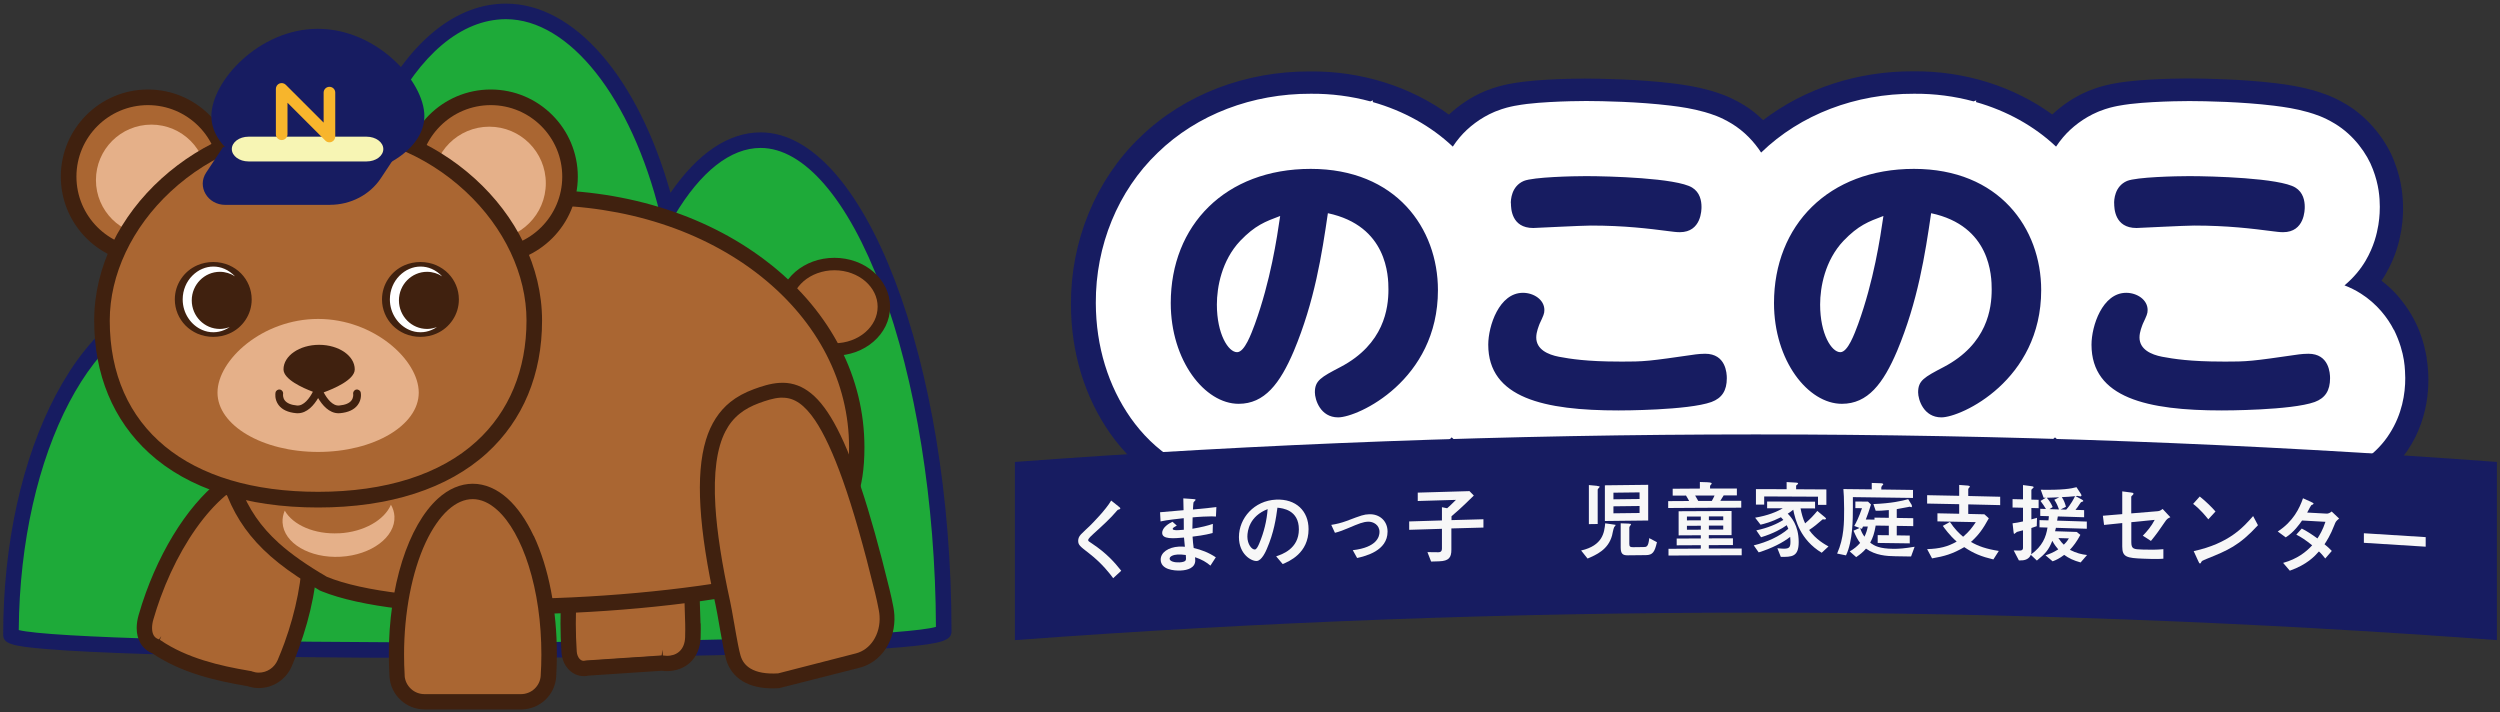 <?xml version="1.0" encoding="UTF-8"?><svg id="_レイヤー_1" xmlns="http://www.w3.org/2000/svg" viewBox="0 0 400 114" width="400" height="114"><rect x="0" y="0" width="400" height="114" fill="#333333" stroke="none"/><defs><style>.cls-1{fill:#f7b52c;}.cls-2{fill:#f7f7f7;}.cls-3{fill:#f7f5b4;}.cls-4{fill:#fff;}.cls-5{fill:#e5b089;}.cls-6{fill:#aa6632;}.cls-7{fill:#171c61;}.cls-8{fill:#1eaa39;}.cls-9{fill:#40210f;}</style></defs><path class="cls-8" d="m121.69,22.43c-5.46,0-10.57,4.21-14.89,11.49C102.18,15.19,92.09,1.82,80.95,1.82c-15.23,0-27.57,23.94-27.57,53.47,0,1.62.24,3.44.53,5.24-8.02-7.75-17.02-12.47-23.82-12.47-15.65,0-28.34,23.94-28.34,53.47,0,3.4,149.25,3.38,149.25-.58,0-42.56-13.65-78.54-29.3-78.54Z"/><path class="cls-7" d="m71.77,105.27c-18.54,0-35.74-.22-48.44-.63-6.78-.22-12.09-.48-15.76-.78-5.81-.47-7.06-.89-7.06-2.32,0-14.48,3-28.12,8.45-38.4,5.58-10.53,13.09-16.32,21.14-16.32,6.44,0,14.55,3.87,22.15,10.48-.06-.68-.1-1.36-.1-2.01,0-14.48,2.92-28.11,8.21-38.38C65.78,6.38,73.1.58,80.95.58c10.95,0,21.12,11.79,26.33,30.27,4.35-6.34,9.29-9.67,14.41-9.67,16.56,0,30.55,36.54,30.55,79.79,0,1.42-1.17,1.99-8.06,2.59-4.25.37-10.38.69-18.21.96-14.19.48-33.94.75-54.2.75ZM3,100.81c4.79,1.2,35.51,2.05,73.31,1.96,43.64-.09,69.41-1.28,73.44-2.47-.07-19.85-3.23-39.54-8.7-54.13-5.36-14.3-12.42-22.5-19.35-22.5-4.81,0-9.59,3.76-13.82,10.88-.26.44-.76.67-1.25.6-.5-.07-.91-.44-1.03-.93-4.59-18.63-14.5-31.15-24.64-31.15-14.51,0-26.32,23.43-26.32,52.23,0,1.59.26,3.45.51,5.05.08.53-.18,1.05-.66,1.3-.48.25-1.06.16-1.44-.21-7.73-7.47-16.52-12.12-22.96-12.12-14.81,0-26.88,23.03-27.09,51.49Z"/><ellipse class="cls-6" cx="133.5" cy="49.07" rx="7.91" ry="6.84"/><path class="cls-9" d="m139.75,43.49c-1.62-1.4-3.83-2.24-6.25-2.24-2.42,0-4.63.84-6.25,2.24-1.62,1.4-2.67,3.38-2.66,5.59,0,2.21,1.04,4.19,2.66,5.59,1.62,1.4,3.83,2.24,6.25,2.24,2.42,0,4.63-.84,6.25-2.24,1.62-1.4,2.67-3.38,2.66-5.59,0-2.21-1.04-4.19-2.66-5.59Zm-1.3,9.67c-1.24,1.07-2.99,1.76-4.94,1.76-1.95,0-3.7-.69-4.94-1.76-1.24-1.08-1.97-2.51-1.97-4.08,0-1.57.73-3,1.97-4.08,1.24-1.07,2.99-1.76,4.94-1.76,1.95,0,3.7.69,4.94,1.76,1.24,1.08,1.97,2.51,1.97,4.08,0,1.57-.73,3-1.97,4.08Z"/><path class="cls-6" d="m105.9,104.93c2.68.4,4.85-1.16,4.94-4.11.02-.72.03-1.46,0-2.2-.6-25.91-4.5-26.66-9.98-25.94-5.47.72-9.98,7.4-9.98,25.94,0,1.55.05,3.08.15,4.55.11,1.66,1.36,2.95,2.88,2.56l11.97-.8Z"/><path class="cls-9" d="m112.08,99.75c-.13-5.61-.41-10.12-.86-13.79-.33-2.65-.73-4.8-1.24-6.57-.37-1.31-.79-2.38-1.28-3.29-.72-1.33-1.61-2.3-2.66-2.89-.91-.51-1.96-.76-3.2-.76h-.01c-.75,0-1.48.08-2.1.16-1.67.22-3.18.9-4.51,2.03-2.09,1.79-3.7,4.69-4.78,8.63-1.17,4.24-1.76,9.79-1.76,16.5,0,1.55.05,3.11.16,4.64.07.99.42,1.88,1.03,2.58.65.76,1.57,1.19,2.52,1.19.26.02.5-.03.75-.08l11.74-.78c.29.04.58.06.86.06,1.47-.02,2.79-.51,3.75-1.44.99-.96,1.56-2.35,1.61-3.93.01-.44.02-.88.02-1.33,0-.31,0-.62-.01-.94Zm-18.47,5.95c-.08.02-.16.03-.23.03-.25,0-.46-.11-.67-.34-.24-.27-.4-.7-.43-1.14-.1-1.47-.15-2.97-.15-4.47,0-8.49.95-14.93,2.83-19.16.79-1.79,1.75-3.17,2.85-4.1.97-.83,2.03-1.3,3.23-1.47.76-.1,1.3-.14,1.78-.14h0c.49,0,.91.05,1.28.15.73.2,1.27.57,1.81,1.24.48.61.93,1.45,1.31,2.51.66,1.82,1.2,4.39,1.59,7.62.43,3.56.7,7.94.82,13.38,0,.29.01.59.01.88,0,.42,0,.84-.02,1.25-.03.96-.32,1.71-.86,2.24-.51.49-1.2.75-2.04.75-.2,0-.42-.02-.63-.05h-.03s-.06-.93-.06-.93l-.14.92-12.14.81-.09.02Z"/><path class="cls-6" d="m39.87,108.57c2.25.82,4.73-.27,5.67-2.47.39-.91.77-1.85,1.12-2.81,4.76-13.07,3.67-25.48-2.45-27.71-6.12-2.23-14.94,6.56-19.7,19.63-.43,1.18-.81,2.36-1.15,3.52-.56,1.95-.31,3.99,1.59,4.69,4.55,3.11,10.11,4.34,14.92,5.15Z"/><path class="cls-9" d="m49.38,79.38c-.52-1.21-1.16-2.24-1.93-3.05-.82-.88-1.77-1.52-2.82-1.9-.76-.28-1.58-.42-2.42-.42h0c-1.68,0-3.46.56-5.29,1.65-2.55,1.52-5.14,4.08-7.5,7.38-2.39,3.35-4.49,7.42-6.07,11.76-.43,1.19-.83,2.41-1.17,3.61-.21.72-.31,1.42-.31,2.08,0,.91.2,1.72.59,2.4.42.74,1.1,1.32,1.92,1.65,4.64,3.12,10.04,4.37,15.19,5.24.6.2,1.21.31,1.84.31h0c2.29,0,4.36-1.37,5.27-3.49.41-.94.79-1.91,1.14-2.88,1.99-5.45,3.04-10.92,3.04-15.8,0-3.36-.5-6.23-1.47-8.52Zm-9.53,27.94c-4.66-.79-9.95-2-14.21-4.91l-.06-.04.22-.59-.35.52-.07-.02c-.38-.14-.61-.32-.79-.63-.17-.29-.26-.7-.26-1.17,0-.43.07-.91.22-1.4.33-1.15.71-2.31,1.12-3.44,2-5.48,4.83-10.44,7.99-13.98,1.48-1.66,3.05-3.01,4.52-3.89,1.42-.85,2.82-1.3,4.03-1.3h0c.56,0,1.08.09,1.58.27.7.25,1.31.67,1.87,1.27.85.91,1.55,2.26,2.01,3.91.48,1.72.73,3.73.73,5.99,0,4.53-1.03,9.85-2.89,14.96-.34.93-.71,1.86-1.09,2.75-.52,1.21-1.7,2-3.01,2-.38,0-.75-.07-1.11-.2v-.02s-.45-.08-.45-.08h0Z"/><path class="cls-6" d="m51.75,93.4c13.09,5.43,48.29,4.3,69.47,0,10.71-7.32,15.86-9.98,15.86-21.83,0-22.06-21.77-39.95-50.6-39.95s-55.28,11.29-52.2,33.16c2.08,14.76,4.35,21.03,17.46,28.62Z"/><path class="cls-9" d="m123.36,42.36c-9.66-7.72-22.76-11.97-36.88-11.97-14.27,0-27.41,2.72-37.01,7.65-5.18,2.66-9.24,5.91-12.05,9.66-3.06,4.07-4.61,8.66-4.6,13.66,0,1.17.09,2.38.26,3.59.61,4.32,1.15,7.24,1.79,9.76,1.17,4.6,2.78,7.98,5.2,10.96,2.51,3.09,5.91,5.79,11.01,8.75v.02s.21.09.21.09c0,0,0,0,0,0l.21.09h0c3.05,1.22,7.28,2.16,12.58,2.79,4.97.58,10.73.88,17.14.88,13.84,0,28.89-1.38,40.25-3.69l.2-.04.25-.15c.7-.48,1.38-.94,2.03-1.38,1.88-1.28,3.51-2.38,5-3.48,1.7-1.25,2.98-2.32,4.04-3.38,1.87-1.85,3.18-3.83,4.01-6.05.89-2.37,1.31-5.09,1.31-8.56,0-11.14-5.31-21.51-14.95-29.21Zm12.49,29.21c0,2.8-.3,5.09-.91,7.01-.85,2.62-2.28,4.69-4.8,6.9-1.97,1.73-4.47,3.42-7.63,5.56-.57.39-1.16.79-1.77,1.2-11.02,2.21-26.12,3.59-39.5,3.59h-.02c-6.31,0-11.98-.29-16.85-.86-5.09-.6-9.26-1.52-12.07-2.68-3.2-1.86-5.72-3.63-7.69-5.4-2.9-2.63-4.81-5.4-6.19-9.01-1.38-3.61-2.16-7.92-2.92-13.28-.15-1.1-.23-2.19-.23-3.25,0-4.45,1.39-8.55,4.11-12.19,3.82-5.1,10.36-9.3,18.91-12.15,8.17-2.73,17.91-4.17,28.19-4.17h0c13.57,0,26.12,4.06,35.34,11.43,9.04,7.23,14.03,16.93,14.03,27.29Z"/><path class="cls-6" d="m83.36,112.29c2.31,0,4.24-1.78,4.38-4.09.07-1.13.11-2.29.11-3.47,0-14.42-5.47-26.1-12.22-26.1s-12.22,11.69-12.22,26.1c0,1.17.04,2.32.11,3.45.14,2.31,2.09,4.11,4.4,4.11h15.43Z"/><path class="cls-9" d="m85.39,85.75c-1.19-2.54-2.6-4.56-4.17-5.98-1.71-1.55-3.64-2.37-5.57-2.37h-.01c-1.94,0-3.87.82-5.57,2.37-2.34,2.13-4.32,5.58-5.72,10-1.4,4.44-2.14,9.61-2.14,14.96,0,1.18.04,2.36.11,3.53.09,1.43.72,2.76,1.78,3.74,1.05.98,2.42,1.51,3.85,1.51h15.66c1.35-.06,2.62-.59,3.61-1.51,1.05-.98,1.68-2.3,1.77-3.73.07-1.17.11-2.36.11-3.55,0-7.15-1.31-13.89-3.69-18.98Zm-20.64,22.35c-.07-1.11-.1-2.25-.1-3.37,0-6.7,1.26-13.24,3.46-17.94,1.04-2.22,2.28-4.02,3.59-5.2,1.28-1.15,2.6-1.73,3.93-1.73,1.33,0,2.66.59,3.93,1.74,2,1.79,3.78,4.96,5.03,8.92,1.33,4.2,2.03,9.11,2.03,14.22,0,1.13-.04,2.28-.11,3.39-.05.79-.4,1.53-.99,2.08-.59.55-1.36.85-2.17.85h-15.43c-.81,0-1.59-.3-2.18-.86-.59-.55-.95-1.3-1-2.1Z"/><path class="cls-6" d="m137.05,105.73c3.39-.75,5.47-4.44,4.73-8.33-.18-.95-.39-1.91-.62-2.88-8.24-33.72-13.41-33.61-20.13-31.14-6.72,2.47-10.72,8.88-5.36,33.13.45,2.03,1.12,6.8,1.68,8.7.63,2.15,2.62,4,7.33,3.69l12.37-3.18Z"/><path class="cls-9" d="m142.95,97.18c-.19-1.01-.41-2-.64-2.94-3.2-13.1-6.03-21.57-8.89-26.65-1.34-2.38-2.71-4.04-4.19-5.06-1.36-.95-2.88-1.38-4.52-1.27-1.48.09-2.9.57-4.1,1.01-1.47.54-2.7,1.21-3.75,2.05-1.81,1.45-3.13,3.49-3.91,6.06-.85,2.8-1.14,6.3-.88,10.7.26,4.36,1.05,9.5,2.42,15.7.17.77.38,2.01.61,3.32l.18,1.03c.15.85.3,1.69.45,2.45.17.87.32,1.5.46,1.98.42,1.45,1.35,2.67,2.64,3.44,1.27.76,2.89,1.14,4.84,1.14.31,0,.64-.01.97-.03l12.69-3.22c1.77-.4,3.32-1.49,4.37-3.07,1.02-1.53,1.51-3.45,1.4-5.4-.02-.41-.08-.83-.15-1.23Zm-18.46,10.56c-1.89.11-3.38-.15-4.42-.78-.8-.49-1.31-1.15-1.58-2.06-.12-.4-.26-1.01-.41-1.78-.21-1.05-.42-2.3-.63-3.5l-.03-.15c-.23-1.34-.42-2.42-.59-3.2-1.32-6-2.12-11.15-2.37-15.33-.32-5.26.23-9.27,1.61-11.93.59-1.14,1.34-2.07,2.29-2.83.84-.68,1.85-1.22,3.08-1.68,1.07-.39,2.31-.81,3.42-.87.11,0,.22,0,.32,0,1,0,1.82.27,2.69.86.85.59,1.71,1.52,2.55,2.77,1.44,2.14,2.93,5.36,4.43,9.58,1.65,4.65,3.33,10.53,5.15,17.97.22.91.43,1.85.61,2.82.06.31.1.62.12.93.09,1.44-.27,2.84-1,3.94-.68,1.02-1.61,1.72-2.74,2.03h0s-12.49,3.21-12.49,3.21Z"/><circle class="cls-6" cx="23.67" cy="28.26" r="12.69"/><path class="cls-9" d="m23.67,42.2c-7.68,0-13.94-6.25-13.94-13.94s6.25-13.94,13.94-13.94,13.94,6.25,13.94,13.94-6.25,13.94-13.94,13.94Zm0-25.38c-6.31,0-11.44,5.13-11.44,11.44s5.13,11.44,11.44,11.44,11.44-5.13,11.44-11.44-5.13-11.44-11.44-11.44Z"/><circle class="cls-5" cx="24.22" cy="28.81" r="8.87"/><circle class="cls-6" cx="78.52" cy="28.26" r="12.69"/><path class="cls-9" d="m78.52,42.2c-7.68,0-13.94-6.25-13.94-13.94s6.25-13.94,13.94-13.94,13.93,6.25,13.93,13.94-6.25,13.94-13.93,13.94Zm0-25.38c-6.31,0-11.44,5.13-11.44,11.44s5.13,11.44,11.44,11.44,11.44-5.13,11.44-11.44-5.13-11.44-11.44-11.44Z"/><circle class="cls-5" cx="78.29" cy="29.31" r="9.04"/><path class="cls-6" d="m85.49,51.3c0,15.82-10.88,28.65-34.59,28.65s-34.59-12.83-34.59-28.65,15.48-31.23,34.59-31.23,34.59,15.4,34.59,31.23Z"/><path class="cls-9" d="m50.9,81.2c-11.45,0-20.81-3.01-27.05-8.72-5.75-5.25-8.78-12.57-8.78-21.18,0-17.3,16.74-32.47,35.83-32.47s35.83,15.17,35.83,32.47c0,8.6-3.05,15.92-8.81,21.18-6.25,5.7-15.6,8.72-27.02,8.72Zm0-59.88c-8.75,0-17.14,3.32-23.61,9.34-6.19,5.76-9.73,13.28-9.73,20.63,0,17.16,12.46,27.4,33.34,27.4,10.8,0,19.56-2.79,25.34-8.07,5.23-4.77,8-11.46,8-19.34,0-7.35-3.55-14.87-9.73-20.63-6.47-6.03-14.85-9.34-23.61-9.34Z"/><path class="cls-5" d="m67,62.82c0,5.24-7.21,9.49-16.1,9.49s-16.1-4.25-16.1-9.49,7.21-11.79,16.1-11.79,16.1,6.55,16.1,11.79Z"/><path class="cls-9" d="m57.72,62.82c-.06-.33-.39-.55-.72-.49-.33.06-.55.39-.49.72,0,0,.08.54-.27,1.01-.34.46-1,.73-1.95.82-1.07.11-1.97-1.1-2.5-2.1,1.54-.56,4.97-1.99,4.97-3.68,0-2.17-2.55-3.93-5.7-3.93s-5.7,1.76-5.7,3.93c0,1.59,3.06,2.96,4.7,3.58-.52,1.01-1.45,2.3-2.55,2.2-.94-.09-1.59-.36-1.94-.81-.36-.47-.28-1-.28-1.03.06-.33-.16-.65-.49-.71-.33-.06-.66.15-.72.49-.02.11-.18,1.08.49,1.98.56.75,1.51,1.19,2.82,1.31.08,0,.16.01.24.01,1.53,0,2.62-1.33,3.27-2.43.64,1.09,1.74,2.43,3.27,2.43.08,0,.16,0,.24-.01,1.31-.12,2.26-.56,2.82-1.31.68-.9.51-1.87.49-1.98Z"/><ellipse class="cls-4" cx="67.27" cy="47.91" rx="5.53" ry="5.62"/><path class="cls-9" d="m71.72,43.75c-.53-.54-1.18-.99-1.93-1.32-.75-.32-1.61-.51-2.52-.51-.91,0-1.77.19-2.52.51-1.12.48-2.01,1.25-2.64,2.2-.63.94-.99,2.07-.99,3.28,0,1.61.64,3.07,1.7,4.16.53.54,1.18.99,1.93,1.32.75.32,1.61.51,2.52.51.91,0,1.77-.19,2.52-.51,1.12-.48,2.01-1.25,2.64-2.2.63-.94.99-2.07.99-3.28,0-1.61-.64-3.07-1.7-4.16Zm-2.66,9.04c-.58.25-1.17.37-1.78.37-.61,0-1.21-.12-1.78-.37-.86-.37-1.66-1.02-2.22-1.88-.57-.85-.9-1.89-.9-3.01,0-1.5.6-2.85,1.54-3.79.47-.47,1.01-.85,1.59-1.09.58-.25,1.17-.37,1.78-.37.61,0,1.21.12,1.78.37.61.26,1.19.68,1.68,1.2-.7-.46-1.53-.73-2.42-.73-2.48,0-4.5,2.05-4.5,4.57s2.01,4.57,4.5,4.57c.56,0,1.09-.12,1.58-.31-.27.19-.55.34-.84.47Z"/><ellipse class="cls-4" cx="34.12" cy="47.91" rx="5.53" ry="5.62"/><path class="cls-9" d="m38.57,43.75c-.53-.54-1.18-.99-1.93-1.32-.75-.32-1.61-.51-2.52-.51-.91,0-1.77.19-2.52.51-1.12.48-2.01,1.25-2.64,2.2-.63.94-.99,2.07-.99,3.28,0,1.61.64,3.07,1.7,4.16.53.54,1.18.99,1.93,1.32.75.32,1.61.51,2.52.51.91,0,1.77-.19,2.52-.51,1.12-.48,2.01-1.25,2.64-2.2.63-.94.99-2.07.99-3.28,0-1.61-.64-3.07-1.7-4.16Zm-2.66,9.04c-.58.25-1.17.37-1.78.37-.61,0-1.21-.12-1.78-.37-.86-.37-1.66-1.02-2.22-1.88-.57-.85-.9-1.89-.9-3.01,0-1.5.6-2.85,1.54-3.79.47-.47,1.01-.85,1.59-1.09.58-.25,1.17-.37,1.78-.37.61,0,1.21.12,1.78.37.61.26,1.19.68,1.68,1.2-.7-.46-1.53-.73-2.42-.73-2.48,0-4.5,2.05-4.5,4.57s2.01,4.57,4.5,4.57c.56,0,1.09-.12,1.58-.31-.27.19-.55.34-.84.47Z"/><path class="cls-5" d="m54.29,85.32c-3.96.22-7.41-1.31-8.73-3.62-.26.61-.39,1.25-.35,1.9.18,3.3,4.34,5.75,9.28,5.48s8.8-3.17,8.62-6.47c-.04-.66-.23-1.28-.56-1.85-1.05,2.44-4.31,4.35-8.27,4.57Z"/><path class="cls-7" d="m67.9,18.58c0,5.58-7.63,10.11-17.04,10.11s-17.04-4.53-17.04-10.11,7.63-13.97,17.04-13.97,17.04,8.39,17.04,13.97Z"/><path class="cls-7" d="m52.79,32.78h-16.74c-2.83,0-4.56-2.91-3.06-5.17l2.7-4.08h28.55l-3.32,5.01c-1.75,2.63-4.82,4.23-8.12,4.23Z"/><path class="cls-3" d="m58.66,25.83h-18.9c-1.47,0-2.67-.89-2.67-1.98s1.19-1.98,2.67-1.98h18.9c1.47,0,2.67.89,2.67,1.98s-1.19,1.98-2.67,1.98Z"/><path class="cls-1" d="m52.71,22.77c-.24,0-.48-.09-.65-.27l-6.06-6.06v5.04c0,.51-.41.93-.93.93s-.93-.41-.93-.93v-7.27c0-.37.23-.71.57-.85.35-.14.74-.06,1.01.2l6.06,6.06v-4.8c0-.51.41-.93.93-.93s.93.41.93.93v7.03c0,.37-.23.71-.57.85-.11.05-.23.07-.35.07Z"/><path class="cls-7" d="m388.27,57.24c-.42-2.29-1.2-5.84-4.5-9.76-.77-.9-1.69-1.77-2.73-2.57.23-.34.45-.68.64-1.01,1.69-2.92,2.22-5.31,2.53-7.07.28-1.71.28-3.15.28-3.52-.02-1.79-.17-4.26-1.37-7.39-1.14-3.08-3.82-6.88-7.66-9.19-2.39-1.42-3.9-1.84-5.26-2.26-2.32-.65-4.14-.91-6.02-1.15-5.5-.66-11.13-.75-14.01-.77-1.37,0-3.6.04-6.06.18-1.24.07-2.49.16-3.87.33-.69.08-1.41.19-2.29.36-.9.2-1.87.37-3.68,1.08l-.28.12c-2.1.89-4.05,2.21-5.63,3.7-6.12-4.47-14.04-7-22.25-6.91-8.76-.04-17.28,2.67-24.01,7.81-.95-.92-1.99-1.77-3.17-2.47-2.39-1.42-3.9-1.84-5.26-2.26-2.32-.65-4.14-.91-6.02-1.15-5.5-.66-11.13-.75-14.01-.77-1.37,0-3.6.04-6.06.18-1.23.07-2.49.16-3.87.33-.69.09-1.41.19-2.29.36-.9.2-1.87.37-3.68,1.08l-.28.12c-2.1.89-4.05,2.21-5.63,3.7-6.12-4.47-14.04-7-22.25-6.91-10.19-.04-20.06,3.62-27.16,10.52-7.14,6.83-11.13,16.69-11.07,26.79.03,7.74,2.21,14.82,6.32,20.67,2.08,2.92,4.67,5.57,8.03,7.67,3.33,2.08,7.58,3.61,12.34,3.61,1.87,0,3.83-.24,5.74-.73.82.51,1.67.98,2.61,1.38,2.38,1.02,5.07,1.53,7.58,1.52,2.79-.04,4.37-.47,6.03-.91,2.78-.82,5.32-1.98,8.04-3.63,1.38-.85,2.79-1.85,4.19-2.99.93.67,1.87,1.27,2.8,1.78,4.3,2.33,8.37,3.29,12.27,3.9,3.91.58,7.72.74,11.56.75.31,0,3.31,0,6.98-.19,1.85-.1,3.86-.24,5.95-.5,1.05-.13,2.13-.29,3.29-.52,1.17-.24,2.4-.51,3.99-1.08l.16-.06c1.2-.45,2.5-1.05,3.79-1.87,3.2,1.84,7.16,3.15,11.55,3.15,1.87,0,3.83-.24,5.74-.73.82.51,1.67.98,2.61,1.38,2.38,1.02,5.07,1.53,7.58,1.52,2.79-.04,4.37-.47,6.03-.91,2.78-.82,5.32-1.98,8.04-3.63,1.38-.85,2.79-1.85,4.19-2.99.93.67,1.87,1.27,2.8,1.78,4.3,2.33,8.37,3.29,12.27,3.9,3.91.58,7.72.74,11.56.75.31,0,3.31,0,6.98-.19,1.85-.1,3.86-.24,5.95-.5,1.05-.13,2.13-.29,3.29-.52,1.17-.24,2.4-.51,3.99-1.08l.16-.06c1.6-.59,3.36-1.47,5.08-2.75,2.6-1.9,4.92-4.87,6.13-7.86,1.25-3,1.57-5.78,1.57-8.04,0-.71-.03-1.92-.28-3.48Z"/><path class="cls-4" d="m383.01,52.78c-.96-1.91-2.7-4.18-5.28-5.81-.82-.53-1.71-.96-2.61-1.31,1.49-1.24,2.61-2.64,3.37-3.93,1.36-2.34,1.8-4.29,2.05-5.74.23-1.41.23-2.6.23-2.9-.01-1.48-.14-3.48-1.1-5.99-.91-2.47-3.04-5.48-6.1-7.32-1.88-1.13-3.14-1.49-4.3-1.84-1.99-.56-3.67-.81-5.44-1.03-5.19-.63-10.79-.73-13.54-.74-1.29,0-3.49.04-5.84.17-1.18.07-2.38.15-3.62.3-.63.08-1.27.17-2.01.31-.76.16-1.56.31-2.98.87l-.11.05-.1.04c-2.2.93-4.18,2.44-5.56,4.08-.42.49-.78.99-1.1,1.47-3.47-3.28-7.88-5.73-12.81-7.13l.04-.27-.43.16c-3.02-.82-6.23-1.25-9.53-1.22-9.31-.03-18.13,3.28-24.46,9.41-1.12-1.73-2.72-3.43-4.72-4.64-1.88-1.13-3.14-1.49-4.3-1.84-1.99-.56-3.67-.81-5.44-1.03-5.19-.63-10.79-.73-13.54-.74-1.29,0-3.49.04-5.84.17-1.18.07-2.38.15-3.62.3-.63.08-1.26.17-2.01.31-.76.16-1.56.31-2.98.87l-.12.05-.1.04c-2.2.93-4.18,2.44-5.56,4.08-.42.49-.78.99-1.1,1.48-3.47-3.28-7.88-5.73-12.81-7.13l.04-.27-.43.16c-3.02-.82-6.23-1.25-9.53-1.22-9.32-.03-18.16,3.29-24.49,9.44-6.37,6.1-9.94,14.87-9.9,24.03.02,6.98,2,13.32,5.61,18.45,1.82,2.56,4.08,4.85,6.93,6.63,2.83,1.77,6.38,3.03,10.31,3.03,2.11.01,4.32-.38,6.38-1.11,1.01.79,2.16,1.51,3.47,2.06,1.9.81,4.05,1.23,6.08,1.22,2.21-.03,3.54-.38,4.95-.76,2.38-.7,4.67-1.74,7.1-3.22,2.01-1.24,4.1-2.82,6.11-4.79,1.49,1.44,3.13,2.6,4.74,3.48,3.72,2.02,7.37,2.91,10.99,3.47,3.63.54,7.27.7,10.99.71.28,0,3.22,0,6.78-.19,1.79-.1,3.73-.23,5.69-.47,2.01-.27,3.86-.51,6.45-1.4l.12-.04c1.58-.55,3.38-1.55,5-2.95.45.33.89.66,1.37.96,2.83,1.77,6.38,3.03,10.31,3.03,2.11.01,4.32-.38,6.38-1.11,1.01.79,2.16,1.51,3.47,2.06,1.9.81,4.05,1.23,6.08,1.22,2.21-.03,3.54-.38,4.95-.76,2.38-.7,4.66-1.74,7.1-3.22,2.01-1.24,4.1-2.82,6.11-4.79,1.49,1.44,3.12,2.6,4.74,3.48,3.72,2.02,7.37,2.91,10.99,3.47,3.63.54,7.27.7,10.99.71.28,0,3.22,0,6.78-.19,1.79-.1,3.73-.23,5.69-.47,2.01-.27,3.86-.51,6.45-1.4l.12-.04c2.6-.91,5.8-3.01,7.77-6.15,2.01-3.12,2.52-6.42,2.51-8.91-.06-1.21.08-3.84-1.81-7.72Z"/><path class="cls-7" d="m338.27,32.52c0,.77.05,3.96,3.57,3.96.34,0,7.72-.39,9.22-.39,5.36,0,9.22.48,12.64.92.43.05,1.01.14,1.59.14,3.47,0,3.47-3.62,3.47-4.05,0-.97-.24-2.32-1.5-3.09-2.51-1.54-13.41-1.83-16.99-1.83-2.08,0-8.4.14-9.94.77-2.03.87-2.07,3.09-2.07,3.57Zm17.32,25.33c-5.16,0-7.82-.43-9.65-.77-1.74-.34-3.62-1.16-3.62-3.09,0-.92.43-1.88.53-2.17.63-1.35.77-1.64.77-2.22,0-1.64-1.69-2.75-3.43-2.75-3.81,0-5.55,5.31-5.55,8.3,0,8.54,8.97,10.52,20.85,10.52.34,0,11.1,0,14.86-1.35,1.69-.63,2.46-1.83,2.46-3.81,0-.77-.14-3.91-3.47-3.91-.53,0-1.11.05-1.5.1-7.72,1.11-8.06,1.16-12.26,1.16Zm-54.24-23.31c-.53,3.62-1.54,10.37-4.05,17.32-.58,1.54-1.64,4.49-2.85,4.49-1.4,0-3.23-2.9-3.23-7.62,0-2.8.77-7.04,3.72-10.18,2.41-2.51,4-3.09,6.42-4Zm7.62-.43c9.55,2.03,9.7,10.08,9.7,12.21,0,2.99-.67,8.73-7.67,12.4-3.14,1.64-4.1,2.17-4.1,4.05,0,1.16.87,4.01,3.72,4.01,3.18,0,15.97-5.93,15.97-20.36,0-9.89-6.71-19.4-20.36-19.4s-22.39,9.02-22.39,21.47c0,9.22,5.45,16.12,10.86,16.12,4.15,0,6.61-3.23,8.83-8.44,3.33-7.96,4.49-15.49,5.45-22.05Zm-67.22-1.59c0,.77.05,3.96,3.57,3.96.34,0,7.72-.39,9.22-.39,5.36,0,9.22.48,12.64.92.43.05,1.01.14,1.59.14,3.47,0,3.47-3.62,3.47-4.05,0-.97-.24-2.32-1.5-3.09-2.51-1.54-13.41-1.83-16.99-1.83-2.08,0-8.4.14-9.94.77-2.03.87-2.08,3.09-2.08,3.57Zm17.32,25.33c-5.16,0-7.82-.43-9.65-.77-1.74-.34-3.62-1.16-3.62-3.09,0-.92.43-1.88.53-2.17.63-1.35.77-1.64.77-2.22,0-1.64-1.69-2.75-3.43-2.75-3.81,0-5.55,5.31-5.55,8.3,0,8.54,8.97,10.52,20.85,10.52.34,0,11.1,0,14.86-1.35,1.69-.63,2.46-1.83,2.46-3.81,0-.77-.14-3.91-3.47-3.91-.53,0-1.11.05-1.5.1-7.72,1.11-8.06,1.16-12.26,1.16Zm-54.24-23.31c-.53,3.62-1.54,10.37-4.05,17.32-.58,1.54-1.64,4.49-2.85,4.49-1.4,0-3.23-2.9-3.23-7.62,0-2.8.77-7.04,3.72-10.18,2.41-2.51,4-3.09,6.42-4Zm7.62-.43c9.55,2.03,9.7,10.08,9.7,12.21,0,2.99-.68,8.73-7.67,12.4-3.14,1.64-4.1,2.17-4.1,4.05,0,1.16.87,4.01,3.72,4.01,3.18,0,15.97-5.93,15.97-20.36,0-9.89-6.71-19.4-20.36-19.4s-22.39,9.02-22.39,21.47c0,9.22,5.45,16.12,10.86,16.12,4.15,0,6.61-3.23,8.83-8.44,3.33-7.96,4.49-15.49,5.45-22.05Z"/><path class="cls-7" d="m399.5,102.42c-78.92-5.87-158.21-5.87-237.12,0v-28.51c78.92-5.87,158.21-5.87,237.12,0v28.51Z"/><path class="cls-2" d="m178.1,92.5c-.45-.61-1.72-2.32-3.84-3.96-1.49-1.15-1.75-1.35-1.75-2.02,0-.33.11-.67.44-1.02.19-.22,1.23-1.17,1.45-1.39.4-.4,2.52-2.53,3.39-4.02.38.3.75.6,1.13.9.3.24.33.27.33.37,0,.05-.06.11-.19.15-.19.04-.21.04-.32.17-1.03,1.24-2.42,2.49-3.71,3.66-.37.33-.92.83-.92,1.07,0,.17.07.2.66.59,2.27,1.51,3.55,2.96,4.63,4.32-.43.4-.86.8-1.3,1.2Z"/><path class="cls-2" d="m193.68,90.51c-.65-.56-1.38-.99-2.47-1.36.01.25.03.38.03.52,0,1.19-1.23,1.56-2.29,1.61-1.18.06-3.24-.16-3.24-1.75,0-1.16,1.27-1.98,2.89-2.07.4-.02.76,0,.98.02-.08-.74-.11-1.04-.14-1.47-1.74.15-3.49.29-3.49-.74,0-.9,1.09-1.52,1.64-1.79.23.2.47.41.7.61-.36.2-.66.37-.66.52,0,.19.35.21.51.22.27.01.37,0,1.27-.07-.01-1.45-.01-1.6-.01-1.85-.55.06-2.78.29-3.71.52-.03-.49-.06-.98-.08-1.47.34-.02,3.1-.27,3.76-.33,0-.3-.04-1.62-.04-1.89.49.03.97.07,1.46.1.45.03.5.03.5.17l-.32.35c-.04.14-.04.25-.1,1.16,2.28-.22,2.89-.28,3.75-.39-.02.51-.05,1.01-.07,1.52-.32-.03-.74-.06-2.05.01-.81.04-1.23.08-1.68.12-.01.41-.03,1.13-.04,1.82,1.49-.25,2.47-.5,3.28-.78-.01.49-.03.98-.04,1.46-1.1.33-2.96.56-3.21.58.04.76.1,1.22.18,1.82,1.23.29,2.37.71,3.54,1.49-.28.44-.57.88-.85,1.31Zm-5.24-1.79c-.69.04-1.3.28-1.3.67,0,.43.81.63,1.56.59,1.06-.06,1.06-.36,1.06-.64,0-.15,0-.23-.03-.54-.46-.06-.92-.1-1.3-.08Z"/><path class="cls-2" d="m204.19,89.01c.87-.29,3.63-1.17,3.63-4.31,0-3.12-2.62-3.39-3.43-3.47-.22,1.64-.55,3.97-1.71,6.63-.14.32-.8,1.86-1.61,1.9-.86.04-2.84-1.08-2.84-3.83,0-3.03,2.44-5.83,5.94-5.99,3.19-.15,5.2,1.82,5.2,4.72,0,3.86-3.1,5.15-4.14,5.59-.34-.41-.69-.81-1.03-1.22Zm-4.61-3.16c0,1.23.7,2.09,1.19,2.07.3-.01.55-.59.73-1.01.73-1.75,1.19-3.6,1.32-5.45-2.9,1.13-3.24,3.45-3.24,4.4Z"/><path class="cls-2" d="m216.44,88.03c3.86-.44,4.28-2.17,4.28-2.92,0-1.14-1.02-1.67-1.82-1.64-.81.03-1.45.29-3.19,1.03-.66.29-1.49.6-2.12.75-.2-.42-.4-.85-.59-1.27.81-.12,1.64-.33,2.43-.62,2.48-.94,2.76-1.04,3.64-1.08,1.64-.06,2.94,1.05,2.94,2.78,0,3.09-3.56,3.92-4.87,4.22-.23-.41-.46-.83-.69-1.24Z"/><path class="cls-2" d="m237.35,83.07v1.34c-1.71.04-3.42.09-5.13.14v3.42c0,1.23-.4,1.79-1.97,1.84-.42.01-.85.03-1.27.04-.2-.5-.4-1.01-.59-1.51.61.02,1.41.03,1.74.02.32,0,.58-.11.58-.61v-3.14c-1.75.05-3.49.11-5.24.16v-1.34c1.75-.06,3.49-.11,5.24-.16v-2.12c.28.06.55.11.83.17.24-.2.54-.46,1.41-1.34-2.04.06-4.07.12-6.11.18v-1.34c2.76-.09,5.52-.17,8.28-.24.23.24.46.47.69.71-2.11,2.08-3.01,2.84-3.57,3.31v.62c1.71-.05,3.42-.1,5.13-.14Z"/><path class="cls-2" d="m258.15,83.92c.33.05.36.05.36.09l-.25.35c-.11.19-.29,1.14-.33,1.31-.62,2.31-2.58,3.12-3.92,3.7-.34-.43-.69-.86-1.03-1.29,3.49-.8,3.71-2.92,3.85-4.35.44.06.88.13,1.32.19Zm-2.64-6.18c.37.04.44.09.44.16l-.14.18c-.1.1-.18.17-.18.29v5.47c-.47,0-.94.01-1.41.02v-6.25c.43.04.86.08,1.28.12Zm1.27,5.62v-5.71c2.31-.03,4.62-.06,6.93-.08v5.71c-2.31.02-4.62.05-6.93.08Zm5.55-4.58c-1.39.01-2.79.03-4.18.05v1.06c1.39-.02,2.79-.03,4.18-.05,0-.35,0-.71,0-1.06Zm0,2.18c-1.39.01-2.79.03-4.18.05v1.12c1.39-.02,2.79-.03,4.18-.05,0-.37,0-.74,0-1.12Zm-1.7,2.83c.29.01.32.02.32.11,0,.08-.03.11-.18.28l-.08.21v2.63c0,.4.11.54.61.53.53,0,1.07-.01,1.6-.02.55,0,.83,0,.98-1.43.41.22.82.43,1.23.65-.36,1.58-.68,2.06-1.77,2.07-.97,0-1.93.02-2.9.03-.85.01-1.13-.28-1.13-1.3v-3.82c.44.02.88.04,1.32.05Z"/><path class="cls-2" d="m273.19,77.16c.16,0,.68.03.68.2,0,.07-.01.08-.19.25l-.07.17v.39c1.43,0,2.86,0,4.29-.01v1.1c-.7,0-1.41,0-2.11,0-.26.43-.29.48-.54.87,1.12,0,2.24,0,3.35,0v1.1c-3.9,0-7.79.02-11.69.05v-1.1c1.12,0,2.24-.02,3.35-.02-.19-.37-.32-.58-.5-.87-.71,0-1.42,0-2.13.01v-1.1c1.45-.01,2.9-.02,4.35-.03v-1.05c.4.01.8.02,1.2.04Zm.22,8.98c1.29,0,2.58,0,3.86-.01v1.08c-1.29,0-2.58,0-3.86.01v.55c1.75,0,3.5-.01,5.26-.01,0,.36,0,.72,0,1.08-3.9,0-7.81.02-11.71.05v-1.08c1.72-.01,3.45-.02,5.17-.03v-.55c-1.29,0-2.58.01-3.86.02v-1.08c1.29,0,2.58-.02,3.86-.02v-.51c-1.18,0-2.36.01-3.55.02v-3.86c2.82-.02,5.65-.03,8.47-.04v3.86c-1.21,0-2.43,0-3.64,0v.51Zm-1.28-3.5c-.74,0-1.48,0-2.22.01,0,.2,0,.4,0,.61.74,0,1.48,0,2.22-.01v-.61Zm0,1.48c-.74,0-1.48,0-2.22.01,0,.21,0,.42,0,.63.74,0,1.48,0,2.22-.01v-.63Zm-.91-4.84c.15.23.37.65.5.87.72,0,1.44,0,2.17,0,.21-.37.29-.54.44-.87-1.03,0-2.07,0-3.1.01Zm4.5,3.95v-.61c-.77,0-1.54,0-2.3,0v.61c.77,0,1.54,0,2.3,0Zm0,1.5v-.63c-.77,0-1.54,0-2.3,0v.63c.77,0,1.54,0,2.3,0Z"/><path class="cls-2" d="m292.01,82.78c.11.1.15.14.15.19,0,.12-.14.15-.23.15l-.25-.03c-.06,0-.07.01-.19.12-.64.57-1.31,1.11-2.03,1.59,1.08,1.54,2.62,2.36,3.1,2.63-.36.34-.73.67-1.09,1.01-3.45-2.09-4.22-5.26-4.55-6.88-.44.36-.68.49-.88.63.5.51,1.75,1.8,1.75,4.54,0,2.39-1.12,2.38-2.86,2.37-.18-.46-.37-.92-.55-1.38.62.06.94.07,1.03.07.88,0,1.06-.24,1.06-1.1,0-.1,0-.34-.04-.79-1.16.92-3.02,1.86-5.04,2.48-.26-.37-.52-.75-.79-1.12,2.14-.52,4.15-1.45,5.53-2.65-.1-.26-.17-.43-.25-.58-.77.55-2.1,1.32-4.11,1.93-.25-.37-.51-.74-.76-1.1,1.85-.39,3.31-1.03,4.33-1.67-.21-.25-.3-.35-.39-.43-1.56.78-2.65,1.04-3.26,1.19-.29-.37-.58-.74-.87-1.12,2.02-.34,3.46-.93,4.43-1.51-.84,0-1.67,0-2.51,0v-1.08c2.56,0,5.11.02,7.67.03,0,.36,0,.72,0,1.08-.77,0-1.55,0-2.32-.01.14.77.39,1.7.73,2.4.84-.71,1.41-1.34,1.95-1.99.4.33.81.67,1.21,1Zm.21-4.48v2.48c-.45,0-.89,0-1.34,0v-1.31c-2.87-.02-5.74-.03-8.61-.04v1.31c-.44,0-.88,0-1.32,0v-2.48c1.64,0,3.27,0,4.91.01v-1.14c.51.03,1.01.06,1.52.09.15.01.32.03.32.14l-.14.19q-.18.08-.18.19v.54c1.61,0,3.23.02,4.84.03Z"/><path class="cls-2" d="m306.08,78.4c0,.42,0,.85,0,1.27-3.21-.05-6.41-.09-9.62-.13v1.65c0,1.85,0,5.36-1.1,7.67-.47-.1-.95-.19-1.42-.29,1.12-2.53,1.12-4.95,1.12-7.15,0-1.5-.07-2.69-.12-3.17,1.51.01,3.03.03,4.54.05v-1.03c.48.01.96.03,1.44.05.22,0,.4.05.4.17,0,.07-.05.14-.21.23l-.1.26v.34c1.69.02,3.39.05,5.08.07Zm-8.53,6.08c-.29-.11-.58-.22-.87-.33.32-.56.74-1.38,1.24-2.84-.35,0-.71,0-1.06-.01v-1.06c.67,0,1.34.01,2.02.02.16.15.32.31.48.46-.32,1.03-.51,1.57-.83,2.4.46,0,.93.01,1.39.02v-.32c.76,0,1.53.02,2.29.03v-1.24c-1.08.11-1.6.12-2.1.11-.12-.36-.25-.71-.37-1.07,2.93-.12,4.54-.5,5.57-.78.18.29.36.58.54.88l.08.26-.11.15-.26-.09-.4.08c-.5.1-1.3.24-1.68.31v1.41c.88.01,1.76.03,2.64.04v1.27c-.88-.01-1.76-.03-2.64-.04v1.52c.69,0,1.39.02,2.08.03v1.25c-1.71-.03-3.42-.05-5.13-.07,0-.42,0-.84,0-1.25.59,0,1.19.02,1.78.02v-1.52c-.7,0-1.4-.02-2.1-.03-.22,1.27-.44,1.93-.88,2.73.7.55,1.52.96,3.67.99.95.01,1.79-.06,3.44-.33-.19.52-.38,1.04-.57,1.56-.83-.01-1.66-.03-2.5-.04-1.42-.02-3.17-.13-4.71-1.22-.51.6-.98.94-1.57,1.36-.34-.3-.69-.6-1.03-.91.69-.42,1.17-.8,1.66-1.36-.44-.57-.65-1.03-1.06-1.96.33-.15.66-.3.99-.44Zm.54-.26l-.18.4-.29-.11c.17.46.29.79.69,1.36.29-.58.42-1.04.54-1.63-.25,0-.51,0-.76,0Z"/><path class="cls-2" d="m310.01,82.13c1.15.02,2.31.04,3.46.07v-1.53c-1.71-.03-3.42-.07-5.13-.1,0-.45,0-.89,0-1.34,1.71.03,3.42.06,5.13.1v-1.74c.45.03.89.06,1.34.1.07,0,.37.04.37.17,0,.06-.01.07-.18.22l-.08.2v1.08c1.7.04,3.4.08,5.11.12v1.34c-1.7-.04-3.4-.08-5.11-.12v1.53c.86.02,1.73.04,2.59.06.23.21.47.42.7.64-.97,1.77-1.64,2.68-2.86,3.78,1.21.69,2.43,1.12,4.46,1.44-.29.45-.58.91-.87,1.36-1.9-.45-3.17-.96-4.66-1.97-1.86,1.09-3.2,1.47-5.15,1.8-.26-.49-.52-.98-.79-1.48,1.96-.06,3.32-.39,4.73-1.21-1.12-.96-2-2.2-2.22-2.51.38-.21.76-.42,1.14-.63.77,1.16,1.49,1.85,2.11,2.37.97-.83,1.42-1.44,2.03-2.34-2.05-.05-4.09-.09-6.14-.12v-1.3Z"/><path class="cls-2" d="m326.32,84.37v-1.15c.48.01.96.03,1.43.04.06-.41.05-.52.07-.67-.46-.01-.92-.03-1.38-.04v-1.14c.3,0,.61.02.91.03-.28-.48-.5-.8-.87-1.29.29-.17.57-.34.86-.51h-.36c-.15-.42-.3-.85-.46-1.28,3.48.06,4.83-.17,5.72-.41.23.35.46.7.69,1.06.11.16.11.27.11.29l-.14.13-.5-.09c-.06,0-.19.02-.32.03.34.19.68.37,1.02.56.14.07.22.15.22.23,0,.08-.07.09-.23.13-.12.04-.15.06-.29.28-.33.53-.5.73-.73,1.01.46.01.93.03,1.39.04v1.14c-1.4-.05-2.8-.09-4.21-.13-.06.4-.08.58-.11.67,1.58.05,3.16.1,4.75.15v1.15c-1.65-.05-3.29-.11-4.94-.15-.03.11-.12.48-.14.55,1.15.03,2.31.07,3.46.11.2.16.4.32.59.47-.61,1.14-1.13,1.8-1.68,2.39,1.05.54,1.9.74,2.75.83-.34.4-.69.8-1.03,1.19-1.12-.3-1.89-.67-2.63-1.21-.75.57-1.32.84-1.85,1.03-.38-.32-.76-.64-1.14-.96.57-.19,1.2-.42,2.04-.95-.25-.3-.63-.75-.95-1.37-.61,1.53-1.13,2.05-2.47,3.16-.32-.31-.64-.61-.97-.92-.25.63-.88.91-1.61.89-.1,0-.2,0-.3,0-.28-.53-.55-1.06-.83-1.59.32,0,.63.02.95.02.54.01.54-.32.54-.45v-2.79c-.15.05-.87.21-.98.26l-.4.31c-.1,0-.11-.1-.14-.38-.05-.44-.1-.88-.15-1.31.57-.07,1.02-.15,1.67-.3v-2.19c-.56-.01-1.11-.03-1.67-.04,0-.45,0-.89,0-1.34.56.01,1.11.03,1.67.04v-2.29c.43.06.86.12,1.3.17.21.03.4.05.4.18,0,.07-.03.08-.19.22-.15.13-.17.15-.17.3v1.46c.39.01.77.02,1.16.03v1.34c-.39-.01-.77-.02-1.16-.03v1.82c.3-.09.33-.09.9-.25-.01.45-.03.89-.04,1.34-.24.08-.43.14-.86.29v3.79c0,.17,0,.28-.05.44,1.82-1.33,2.39-2.77,2.63-4.3-.43-.01-.86-.02-1.28-.04Zm3.14-4.8c-.37.02-1.61.05-1.97.07.4.47.66.85.94,1.49-.17.11-.35.22-.52.33.51.01,1.02.03,1.53.05-.15-.42-.34-.93-.75-1.55.26-.13.52-.25.77-.38Zm-.12,6.52c.4.59.65.86.87,1.06.25-.23.5-.5.81-1.01-.56-.02-1.12-.03-1.68-.05Zm.35-4.58c.3,0,.6.02.9.03.76-.82,1.24-1.8,1.42-2.15-.81.08-1.39.12-2.12.15.36.51.57,1.16.66,1.55-.29.14-.57.28-.86.42Z"/><path class="cls-2" d="m341.03,82.14c1.37-.11,2.75-.23,4.12-.34.23-.02.47-.04.87-.37.41.44.83.89,1.24,1.33-.41.16-.58.29-.9.78-.69,1.03-1.41,2.05-2.21,3.01-.43-.28-.86-.56-1.3-.84.68-.69,1.38-1.52,1.9-2.53-1.25.12-2.49.24-3.74.37v3.17c0,1.14.36,1.16,1.81,1.21,1.16.04,2.16.04,3.32-.06v1.52c-.46.04-1.13.08-3.17,0-2.72-.1-3.41-.26-3.41-1.95v-3.75c-.97.1-1.94.2-2.91.3-.06-.49-.13-.98-.19-1.47,1.03-.09,2.07-.18,3.1-.26v-3.64c.44.06.88.11,1.32.17.41.06.47.06.47.2,0,.11-.08.19-.18.27-.17.12-.17.16-.17.28v2.59Z"/><path class="cls-2" d="m353.33,83.1c-.35-.44-1.24-1.57-2.43-2.48.35-.39.71-.79,1.06-1.18,1.03.82,1.96,1.75,2.52,2.4-.39.42-.77.84-1.16,1.26Zm7.95.93c-3.02,3.29-4.85,4.03-8.24,5.4-.67.27-.74.31-.83.49-.06.14-.1.23-.21.23-.11,0-.14-.06-.32-.46-.23-.5-.46-1-.69-1.51,5.67-1.24,7.93-3.82,9.51-5.61.26.49.51.97.77,1.46Z"/><path class="cls-2" d="m365.31,90.06c2.26-.63,3.65-1.74,4.64-2.81-1.02-.83-1.81-1.34-2.54-1.71.29-.32.58-.65.87-.97.81.4,1.61.93,2.51,1.58.35-.53.88-1.41,1.28-2.66-1.25-.07-2.49-.14-3.74-.21-.39.57-1.32,1.89-2.61,2.7-.43-.31-.85-.62-1.28-.94,2.48-1.61,3.49-3.73,4.04-5.32.44.2.88.4,1.32.6.37.17.37.23.37.3l-.19.14c-.17.03-.19.06-.39.42-.15.29-.29.55-.44.83,1.04.06,2.08.11,3.11.17.29.02.58-.16.81-.34.4.38.79.75,1.19,1.13-.5.4-.57.53-.74.99-.65,1.7-1.32,2.71-1.6,3.12.39.3.86.74,1.17,1.07-.35.4-.7.81-1.05,1.21-.12-.16-.65-.82-1.01-1.13-.69.78-1.92,2.11-4.66,3.08-.36-.42-.73-.85-1.09-1.27Z"/><path class="cls-2" d="m388.11,85.94v1.53c-3.3-.22-6.59-.42-9.89-.62v-1.53c3.3.2,6.6.4,9.89.62Z"/></svg>